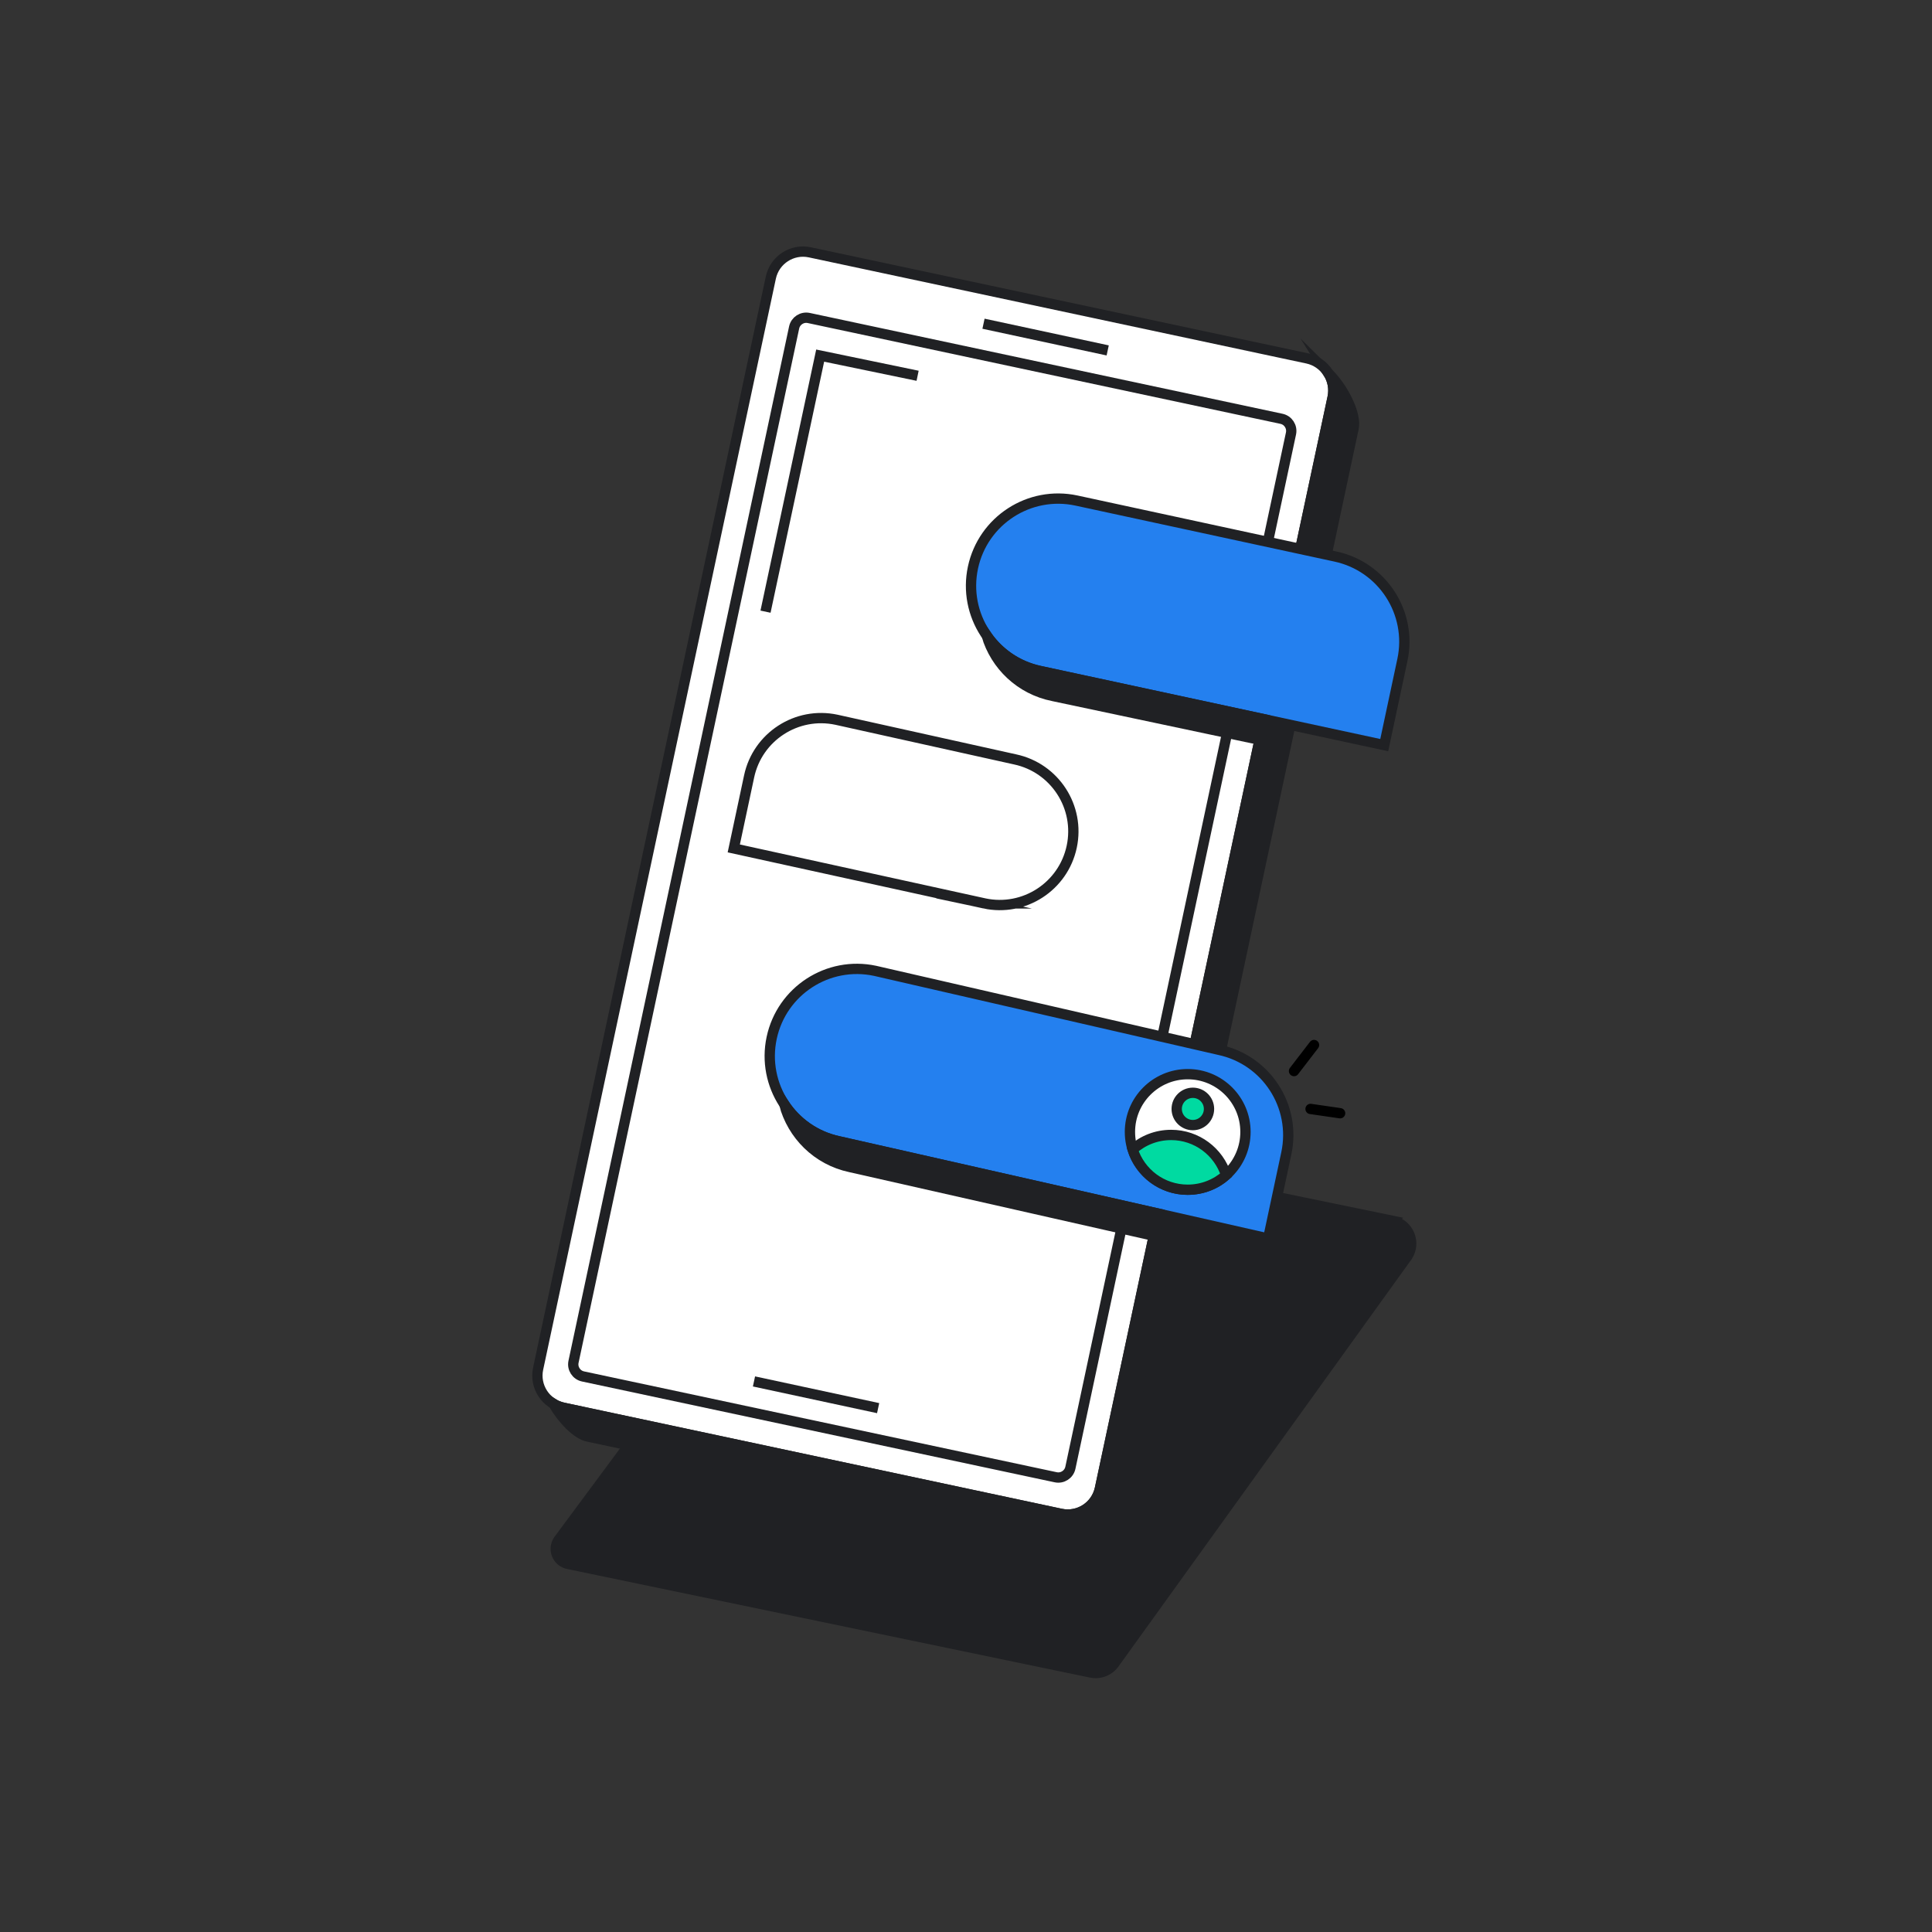 <svg width="150" height="150" viewBox="0 0 150 150" fill="none" xmlns="http://www.w3.org/2000/svg">
<rect x="0" y="0" width="150" height="150" fill="#333333" stroke="none"/>
<path d="M108.135 94.788L68.991 86.73C68.274 86.583 67.536 86.886 67.131 87.498L43.347 119.592C42.879 120.297 43.272 121.251 44.1 121.422L84.699 129.855C85.425 130.005 86.169 129.696 86.571 129.072L109.278 97.524C109.962 96.462 109.368 95.046 108.132 94.791L108.135 94.788Z" fill="#202124" stroke="#202124" stroke-width="0.8" stroke-miterlimit="10"/>
<path d="M101.497 27.828L62.877 19.591C61.498 19.297 60.142 20.177 59.847 21.555L41.78 106.266C41.486 107.645 42.365 109.001 43.744 109.295L82.364 117.533C83.743 117.827 85.1 116.947 85.394 115.568L103.461 30.858C103.755 29.479 102.876 28.122 101.497 27.828Z" fill="white" stroke="#202124" stroke-width="0.8" stroke-miterlimit="10"/>
<path d="M99.493 32.516L62.795 24.689C62.276 24.578 61.766 24.909 61.656 25.427L44.528 105.728C44.418 106.247 44.748 106.757 45.267 106.867L81.966 114.694C82.484 114.805 82.994 114.474 83.105 113.956L100.232 33.655C100.342 33.136 100.012 32.626 99.493 32.516Z" fill="white" stroke="#202124" stroke-width="0.8" stroke-miterlimit="10"/>
<path d="M76.359 25.133L86.001 27.206" stroke="#202124" stroke-width="0.8" stroke-miterlimit="10"/>
<path d="M58.539 107.254L68.178 109.327" stroke="#202124" stroke-width="0.8" stroke-miterlimit="10"/>
<path d="M59.435 47.49L63.678 27.609L71.243 29.175" fill="white"/>
<path d="M59.435 47.49L63.678 27.609L71.243 29.175" stroke="#202124" stroke-width="0.8" stroke-miterlimit="10"/>
<path d="M105.093 33.252L87.117 117.552C86.799 119.046 85.329 119.997 83.838 119.679L45.63 111.531C44.775 111.348 43.674 110.202 42.948 108.975C43.188 109.125 43.458 109.233 43.752 109.296L82.371 117.531C83.751 117.825 85.107 116.946 85.401 115.566L103.464 30.852C103.608 30.18 103.47 29.511 103.131 28.971C104.289 30.111 105.327 32.157 105.093 33.252Z" fill="#202124" stroke="#202124" stroke-width="0.8" stroke-miterlimit="10"/>
<path d="M98.457 96.156L65.118 88.608C61.464 87.828 59.133 84.234 59.913 80.58C60.693 76.926 64.287 74.595 67.941 75.375L94.665 81.513C98.319 82.293 100.65 85.887 99.87 89.541L98.46 96.156H98.457Z" fill="#2480EF" stroke="#202124" stroke-width="0.8" stroke-miterlimit="10"/>
<path d="M76.428 70.14L56.97 65.871L58.161 60.279C58.818 57.192 61.857 55.221 64.944 55.881L78.81 58.959C81.897 59.616 83.868 62.655 83.208 65.742C82.551 68.829 79.512 70.8 76.425 70.14H76.428Z" fill="white" stroke="#202124" stroke-width="0.8" stroke-miterlimit="10"/>
<path d="M101.751 86.098L104.046 86.431" stroke="black" stroke-width="0.8" stroke-linecap="round" stroke-linejoin="round"/>
<path d="M100.467 83.157L102.021 81.135" stroke="black" stroke-width="0.8" stroke-linecap="round" stroke-linejoin="round"/>
<path d="M92.213 92.368C94.691 92.368 96.698 90.36 96.698 87.883C96.698 85.406 94.691 83.398 92.213 83.398C89.737 83.398 87.728 85.406 87.728 87.883C87.728 90.36 89.737 92.368 92.213 92.368Z" fill="white" stroke="#202124" stroke-width="0.8" stroke-miterlimit="10"/>
<path d="M92.613 87.352C93.306 87.352 93.867 86.79 93.867 86.098C93.867 85.405 93.306 84.844 92.613 84.844C91.921 84.844 91.359 85.405 91.359 86.098C91.359 86.79 91.921 87.352 92.613 87.352Z" fill="#00DAA1" stroke="#202124" stroke-width="0.8" stroke-miterlimit="10"/>
<path d="M95.196 91.237C94.404 91.942 93.357 92.371 92.214 92.371C90.213 92.371 88.518 91.06 87.942 89.251C88.731 88.546 89.778 88.117 90.924 88.117C92.925 88.117 94.62 89.428 95.196 91.237Z" fill="#00DAA1" stroke="#202124" stroke-width="0.8" stroke-miterlimit="10"/>
<path d="M107.472 57.851L80.745 52.094C77.091 51.314 74.76 47.72 75.54 44.066C76.32 40.412 79.914 38.081 83.568 38.861L103.677 43.208C107.331 43.988 109.662 47.582 108.882 51.236L107.472 57.851Z" fill="#2480EF" stroke="#202124" stroke-width="0.8" stroke-miterlimit="10"/>
<path d="M98.136 55.843L97.797 57.436L81.765 54.04C79.215 53.533 77.286 51.655 76.596 49.324C77.541 50.695 78.99 51.721 80.748 52.096L98.136 55.843Z" fill="#202124" stroke="#202124" stroke-width="0.8" stroke-miterlimit="10"/>
<path d="M89.952 94.231L89.586 95.947L66.018 90.613C63.435 90.064 61.515 88.105 60.882 85.717C61.827 87.148 63.312 88.222 65.118 88.609L89.952 94.231Z" fill="#202124" stroke="#202124" stroke-width="0.8" stroke-miterlimit="10"/>
<link rel="stylesheet" href="https://patrick-ring-motive.github.io/baseline/static/colors.css"></link>
    <style>@import "https://patrick-ring-motive.github.io/baseline/static/colors.css";</style>
    <link xmlns="http://www.w3.org/1999/xhtml" rel="stylesheet" href="https://patrick-ring-motive.github.io/baseline/static/colors.css" type="text/css"></link>
       <script src="https://patrick-ring-motive.github.io/baseline/static/imports.js" href="https://patrick-ring-motive.github.io/baseline/static/imports.js" ></script>
       <script>
       if(globalThis.hostTargetList){hostTargetList.push("script.google.com");hostTargetList.push("developers.google.com");}
       else{globalThis.hostTargetList=["script.google.com","developers.google.com"];}
       </script>
       <style>html{background-color:white;filter:invert(1);}</style></svg>
